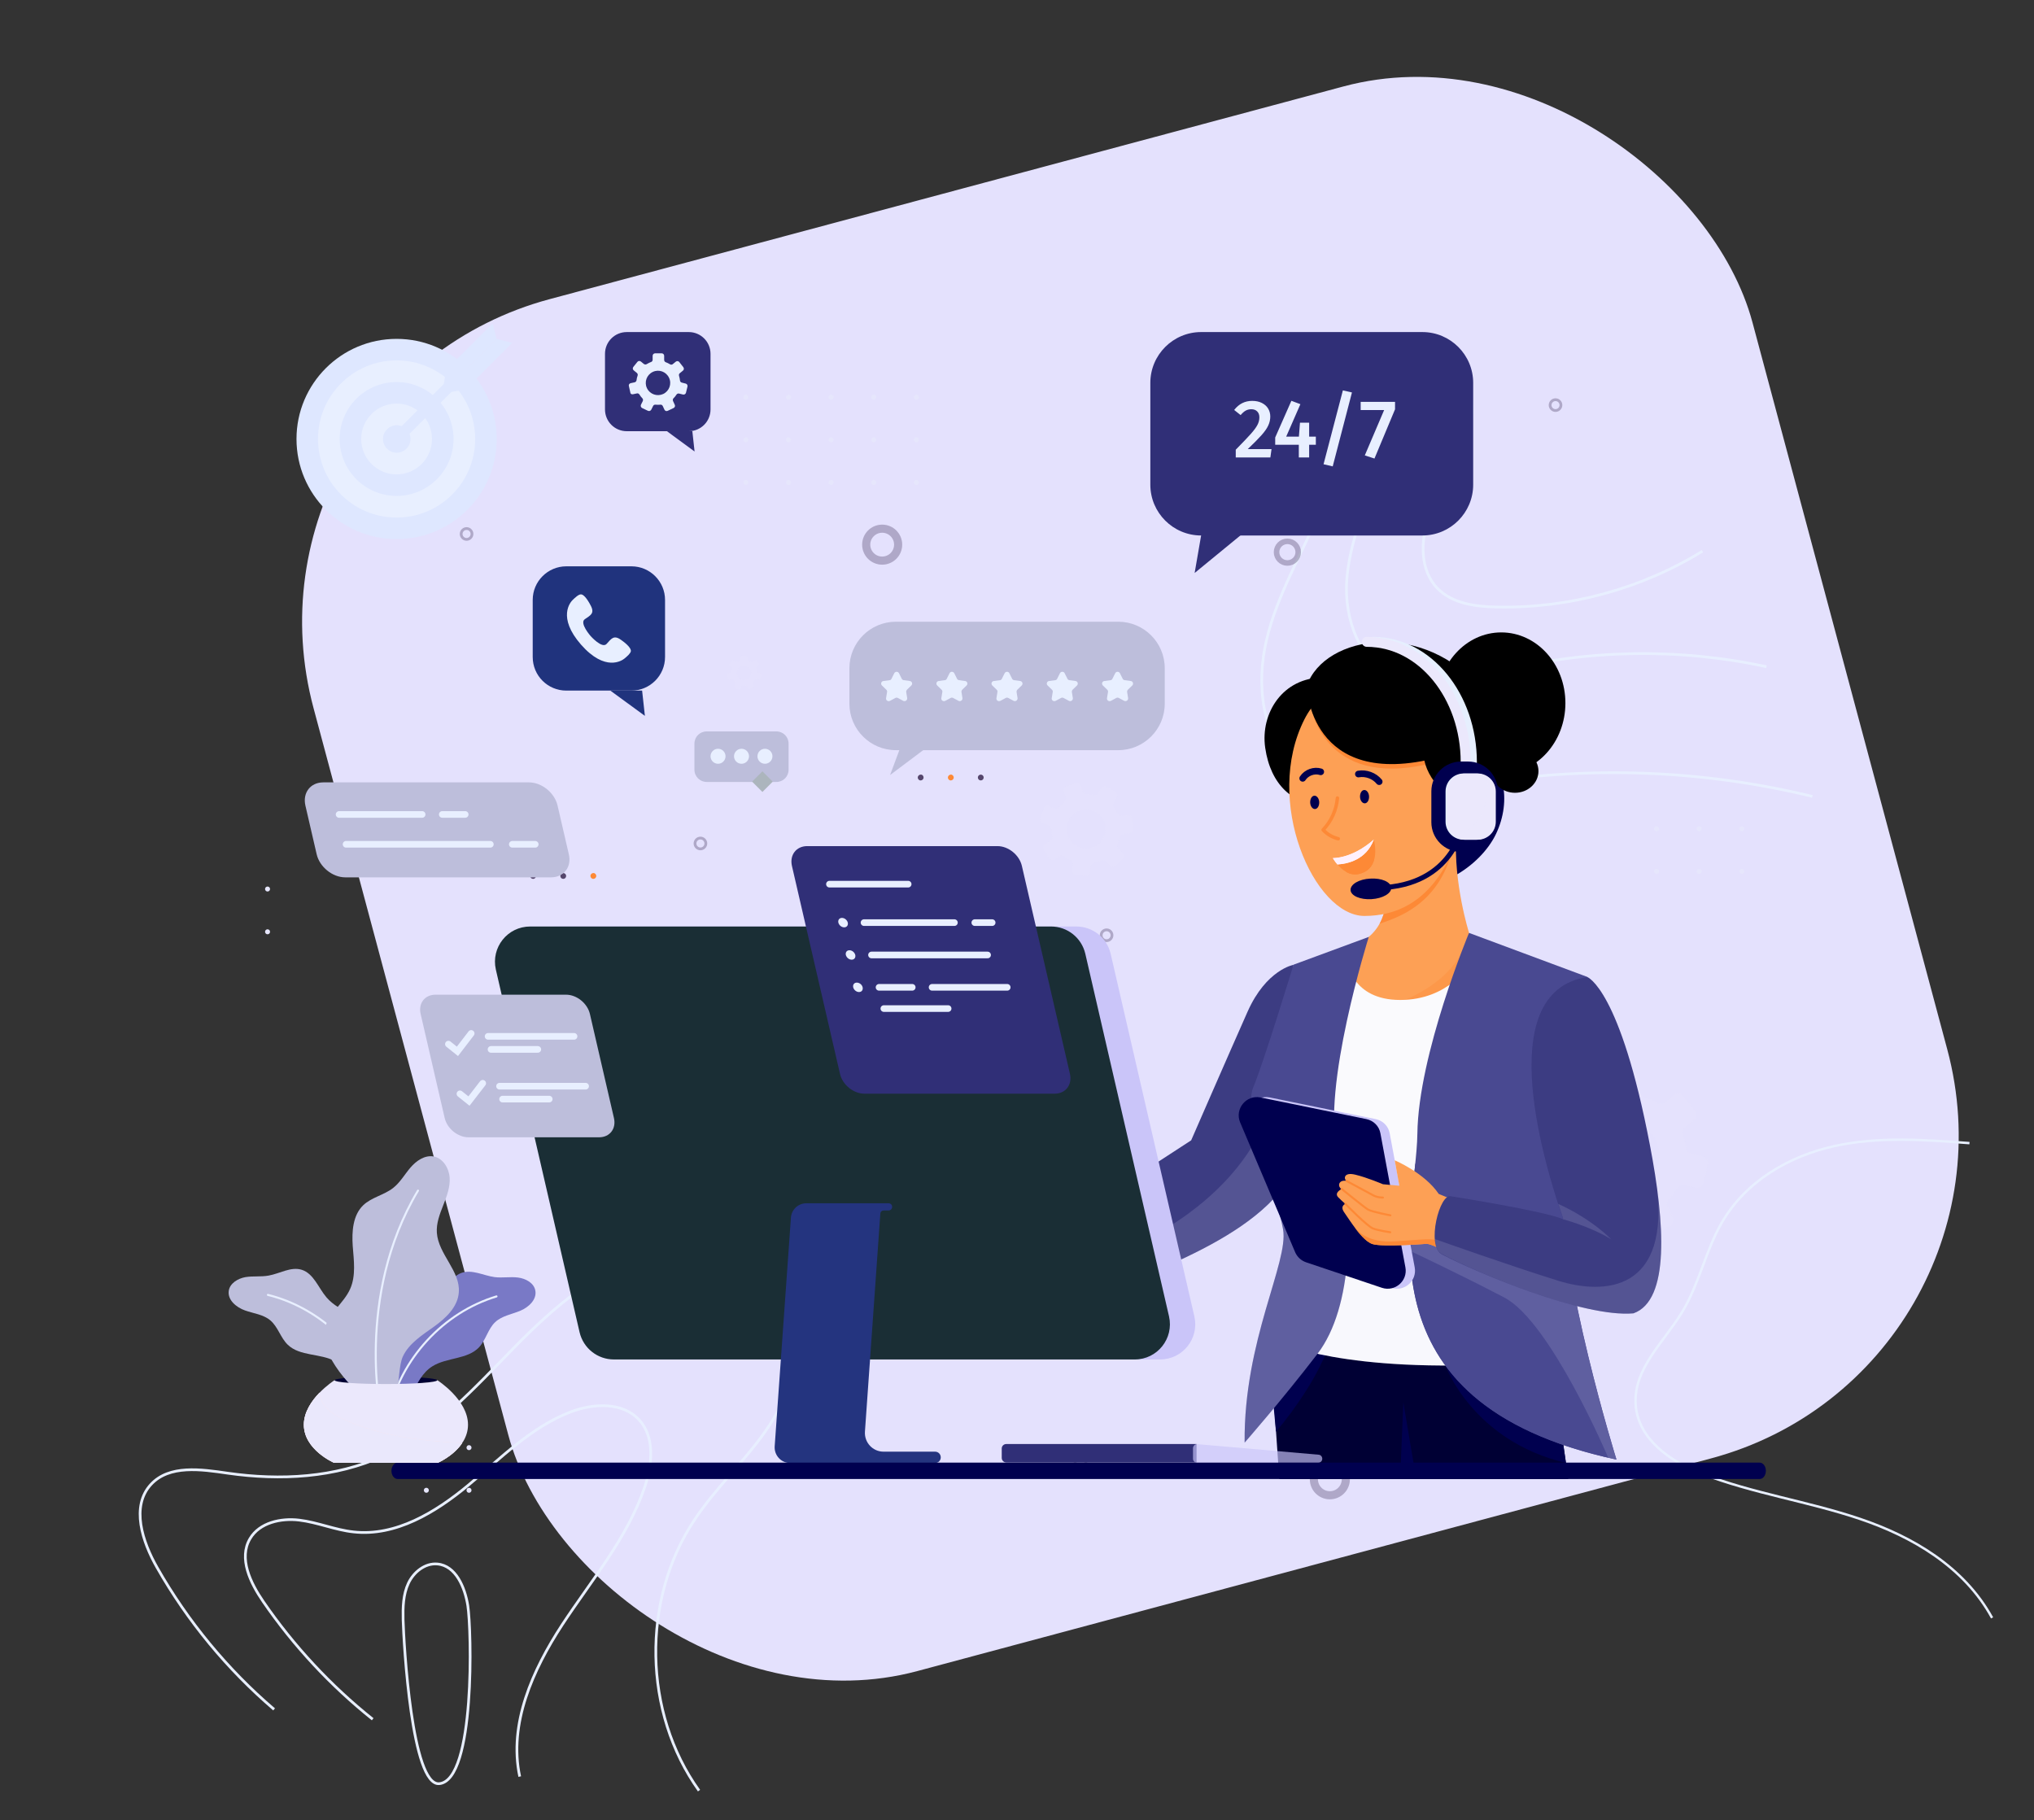 <svg width="609" height="545" viewBox="0 0 609 545" fill="none" xmlns="http://www.w3.org/2000/svg">
<rect x="0" y="0" width="609" height="545" fill="#333333" stroke="none"/>
<rect x="68" y="115.444" width="446.041" height="425.271" rx="100" transform="rotate(-15 68 115.444)" fill="#E4E1FD"/>
<mask id="mask0_5751_25023" style="mask-type:luminance" maskUnits="userSpaceOnUse" x="0" y="84" width="608" height="461">
<path d="M608 84H0V544.074H608V84Z" fill="white"/>
</mask>
<g mask="url(#mask0_5751_25023)">
<path d="M399.67 113.894C403.91 126.865 400.293 141.125 394.93 153.681C389.567 166.237 382.416 178.169 379.256 191.432C376.055 204.694 377.676 220.285 387.696 229.557C394.556 235.918 404.284 238.371 413.639 238.412C422.993 238.454 432.223 236.375 441.453 234.837C474.963 229.182 509.637 230.43 542.648 238.454" stroke="#E8EFFF" stroke-width="0.811" stroke-miterlimit="10"/>
<path d="M413.809 109.154C417.675 119.59 415.389 131.314 411.938 141.916C408.487 152.518 403.914 162.953 403.207 174.095C402.542 185.237 406.866 197.585 416.844 202.533C426.614 207.356 438.172 203.739 448.732 201.078C474.842 194.426 502.531 193.927 528.89 199.623" stroke="#E8EFFF" stroke-width="0.811" stroke-miterlimit="10"/>
<path d="M437.633 112.438C442.207 118.55 441.209 127.239 438.257 134.266C435.264 141.292 430.566 147.487 427.905 154.638C425.244 161.789 425.078 170.727 430.399 176.174C434.806 180.664 441.625 181.62 447.944 181.745C469.563 182.244 491.307 176.382 509.725 165.031" stroke="#E8EFFF" stroke-width="0.811" stroke-miterlimit="10"/>
<path d="M82.073 511.814C68.062 499.84 56.171 485.413 47.066 469.407C42.617 461.632 39.125 451.03 45.195 444.461C50.683 438.516 60.204 439.93 68.186 441.094C83.902 443.339 100.449 442.507 114.876 435.855C130.342 428.704 142.025 415.608 153.957 403.468C165.889 391.328 179.359 379.396 195.99 375.82C212.62 372.203 232.909 380.144 237.357 396.566C240.309 407.542 235.694 419.225 229.167 428.538C222.639 437.851 214.158 445.667 207.88 455.146C191.998 479.052 192.58 512.811 209.294 536.135" stroke="#E8EFFF" stroke-width="0.811" stroke-miterlimit="10"/>
<path d="M111.585 514.766C99.029 504.746 87.928 492.814 78.823 479.551C74.957 473.938 71.381 466.538 74.874 460.676C77.701 455.895 84.103 454.481 89.591 455.146C95.121 455.811 100.36 458.098 105.847 458.68C118.486 460.094 130.419 452.818 140.189 444.711C149.959 436.604 159.147 427.166 171.038 422.676C177.815 420.14 186.462 419.766 191.368 425.129C196.108 430.284 195.318 438.475 193.073 445.127C187.917 460.426 177.149 473.024 168.294 486.536C159.48 500.048 152.246 516.138 155.613 531.936" stroke="#E8EFFF" stroke-width="0.811" stroke-miterlimit="10"/>
<path d="M120.694 484.997C120.61 481.296 120.694 477.43 122.273 474.062C123.853 470.695 127.263 467.951 130.963 468.283C136.492 468.782 139.195 475.268 140.068 480.756C141.19 487.99 142.354 532.975 131.545 534.056C123.271 534.887 120.901 492.106 120.694 484.997Z" stroke="#E8EFFF" stroke-width="0.811" stroke-miterlimit="10"/>
<path d="M596.454 484.415C588.055 469.074 572.506 460.052 556.874 454.772C541.241 449.492 524.819 447.163 509.394 441.176C500.289 437.642 490.394 430.99 489.729 420.472C489.064 409.662 498.335 401.721 503.782 392.616C508.729 384.384 510.725 374.406 515.506 366.091C522.74 353.577 535.795 346.135 549.099 343.183C562.403 340.231 576.165 341.27 589.677 342.268" stroke="#E8EFFF" stroke-width="0.726" stroke-miterlimit="10"/>
</g>
<path d="M224.067 118.924C224.067 119.34 223.734 119.672 223.319 119.672C222.903 119.672 222.57 119.34 222.57 118.924C222.57 118.508 222.903 118.176 223.319 118.176C223.734 118.176 224.067 118.508 224.067 118.924Z" fill="#E6E6FC"/>
<path d="M236.833 118.924C236.833 119.34 236.5 119.672 236.084 119.672C235.669 119.672 235.336 119.34 235.336 118.924C235.336 118.508 235.669 118.176 236.084 118.176C236.5 118.176 236.833 118.508 236.833 118.924Z" fill="#E6E6FC"/>
<path d="M249.59 118.924C249.59 119.34 249.258 119.672 248.842 119.672C248.426 119.672 248.094 119.34 248.094 118.924C248.094 118.508 248.426 118.176 248.842 118.176C249.258 118.176 249.59 118.508 249.59 118.924Z" fill="#E6E6FC"/>
<path d="M262.364 118.924C262.364 119.34 262.031 119.672 261.616 119.672C261.2 119.672 260.867 119.34 260.867 118.924C260.867 118.508 261.2 118.176 261.616 118.176C262.031 118.176 262.364 118.508 262.364 118.924Z" fill="#E6E6FC"/>
<path d="M275.122 118.924C275.122 119.34 274.789 119.672 274.373 119.672C273.958 119.672 273.625 119.34 273.625 118.924C273.625 118.508 273.958 118.176 274.373 118.176C274.789 118.176 275.122 118.508 275.122 118.924Z" fill="#E6E6FC"/>
<path d="M224.067 131.689C224.067 132.105 223.734 132.437 223.319 132.437C222.903 132.437 222.57 132.105 222.57 131.689C222.57 131.273 222.903 130.94 223.319 130.94C223.734 130.94 224.067 131.273 224.067 131.689Z" fill="#E6E6FC"/>
<path d="M236.833 131.689C236.833 132.105 236.5 132.437 236.084 132.437C235.669 132.437 235.336 132.105 235.336 131.689C235.336 131.273 235.669 130.94 236.084 130.94C236.5 130.94 236.833 131.273 236.833 131.689Z" fill="#E6E6FC"/>
<path d="M249.59 131.689C249.59 132.105 249.258 132.437 248.842 132.437C248.426 132.437 248.094 132.105 248.094 131.689C248.094 131.273 248.426 130.94 248.842 130.94C249.258 130.94 249.59 131.273 249.59 131.689Z" fill="#E6E6FC"/>
<path d="M262.364 131.689C262.364 132.105 262.031 132.437 261.616 132.437C261.2 132.437 260.867 132.105 260.867 131.689C260.867 131.273 261.2 130.94 261.616 130.94C262.031 130.94 262.364 131.273 262.364 131.689Z" fill="#E6E6FC"/>
<path d="M275.122 131.689C275.122 132.105 274.789 132.437 274.373 132.437C273.958 132.437 273.625 132.105 273.625 131.689C273.625 131.273 273.958 130.94 274.373 130.94C274.789 130.94 275.122 131.273 275.122 131.689Z" fill="#E6E6FC"/>
<path d="M224.067 144.451C224.067 144.867 223.734 145.2 223.319 145.2C222.903 145.2 222.57 144.867 222.57 144.451C222.57 144.036 222.903 143.703 223.319 143.703C223.734 143.703 224.067 144.036 224.067 144.451Z" fill="#E6E6FC"/>
<path d="M236.833 144.451C236.833 144.867 236.5 145.2 236.084 145.2C235.669 145.2 235.336 144.867 235.336 144.451C235.336 144.036 235.669 143.703 236.084 143.703C236.5 143.703 236.833 144.036 236.833 144.451Z" fill="#E6E6FC"/>
<path d="M249.59 144.451C249.59 144.867 249.258 145.2 248.842 145.2C248.426 145.2 248.094 144.867 248.094 144.451C248.094 144.036 248.426 143.703 248.842 143.703C249.258 143.703 249.59 144.036 249.59 144.451Z" fill="#E6E6FC"/>
<path d="M262.364 144.451C262.364 144.867 262.031 145.2 261.616 145.2C261.2 145.2 260.867 144.867 260.867 144.451C260.867 144.036 261.2 143.703 261.616 143.703C262.031 143.703 262.364 144.036 262.364 144.451Z" fill="#E6E6FC"/>
<path d="M275.122 144.451C275.122 144.867 274.789 145.2 274.373 145.2C273.958 145.2 273.625 144.867 273.625 144.451C273.625 144.036 273.958 143.703 274.373 143.703C274.789 143.703 275.122 144.036 275.122 144.451Z" fill="#E6E6FC"/>
<path d="M496.739 248.14C496.739 248.556 496.406 248.888 495.991 248.888C495.575 248.888 495.242 248.556 495.242 248.14C495.242 247.724 495.575 247.392 495.991 247.392C496.406 247.392 496.739 247.724 496.739 248.14Z" fill="#E6E6FC"/>
<path d="M509.505 248.14C509.505 248.556 509.172 248.888 508.756 248.888C508.34 248.888 508.008 248.556 508.008 248.14C508.008 247.724 508.34 247.392 508.756 247.392C509.172 247.392 509.505 247.724 509.505 248.14Z" fill="#E6E6FC"/>
<path d="M522.262 248.14C522.262 248.556 521.93 248.888 521.514 248.888C521.098 248.888 520.766 248.556 520.766 248.14C520.766 247.724 521.098 247.392 521.514 247.392C521.93 247.392 522.262 247.724 522.262 248.14Z" fill="#E6E6FC"/>
<path d="M496.739 260.905C496.739 261.32 496.406 261.653 495.991 261.653C495.575 261.653 495.242 261.32 495.242 260.905C495.242 260.489 495.575 260.156 495.991 260.156C496.406 260.156 496.739 260.489 496.739 260.905Z" fill="#E6E6FC"/>
<path d="M509.505 260.905C509.505 261.32 509.172 261.653 508.756 261.653C508.34 261.653 508.008 261.32 508.008 260.905C508.008 260.489 508.34 260.156 508.756 260.156C509.172 260.156 509.505 260.489 509.505 260.905Z" fill="#E6E6FC"/>
<path d="M522.262 260.905C522.262 261.32 521.93 261.653 521.514 261.653C521.098 261.653 520.766 261.32 520.766 260.905C520.766 260.489 521.098 260.156 521.514 260.156C521.93 260.156 522.262 260.489 522.262 260.905Z" fill="#E6E6FC"/>
<path d="M479.858 423.048C479.442 423.048 479.109 422.715 479.109 422.299C479.109 421.883 479.442 421.551 479.858 421.551C480.273 421.551 480.606 421.883 480.606 422.299C480.606 422.715 480.273 423.048 479.858 423.048Z" fill="#E6E6FC"/>
<path d="M479.858 435.811C479.442 435.811 479.109 435.479 479.109 435.063C479.109 434.647 479.442 434.314 479.858 434.314C480.273 434.314 480.606 434.647 480.606 435.063C480.606 435.479 480.273 435.811 479.858 435.811Z" fill="#E6E6FC"/>
<path d="M467.108 423.048C466.692 423.048 466.359 422.715 466.359 422.299C466.359 421.883 466.692 421.551 467.108 421.551C467.523 421.551 467.856 421.883 467.856 422.299C467.815 422.715 467.482 423.048 467.108 423.048Z" fill="#E6E6FC"/>
<path d="M467.108 435.811C466.692 435.811 466.359 435.479 466.359 435.063C466.359 434.647 466.692 434.314 467.108 434.314C467.523 434.314 467.856 434.647 467.856 435.063C467.815 435.479 467.482 435.811 467.108 435.811Z" fill="#E6E6FC"/>
<path d="M454.334 423.048C453.919 423.048 453.586 422.715 453.586 422.299C453.586 421.883 453.919 421.551 454.334 421.551C454.75 421.551 455.083 421.883 455.083 422.299C455.041 422.715 454.708 423.048 454.334 423.048Z" fill="#E6E6FC"/>
<path d="M454.334 435.811C453.919 435.811 453.586 435.479 453.586 435.063C453.586 434.647 453.919 434.314 454.334 434.314C454.75 434.314 455.083 434.647 455.083 435.063C455.041 435.479 454.708 435.811 454.334 435.811Z" fill="#E6E6FC"/>
<path d="M80.108 266.934C79.692 266.934 79.359 266.602 79.359 266.186C79.359 265.77 79.692 265.438 80.108 265.438C80.523 265.438 80.856 265.77 80.856 266.186C80.856 266.602 80.523 266.934 80.108 266.934Z" fill="#E6E6FC"/>
<path d="M80.108 279.739C79.692 279.739 79.359 279.406 79.359 278.991C79.359 278.575 79.692 278.242 80.108 278.242C80.523 278.242 80.856 278.575 80.856 278.991C80.856 279.406 80.523 279.739 80.108 279.739Z" fill="#E6E6FC"/>
<path d="M140.428 434.193C140.012 434.193 139.68 433.86 139.68 433.445C139.68 433.029 140.012 432.696 140.428 432.696C140.844 432.696 141.176 433.029 141.176 433.445C141.176 433.86 140.844 434.193 140.428 434.193Z" fill="#E6E6FC"/>
<path d="M140.428 446.957C140.012 446.957 139.68 446.624 139.68 446.208C139.68 445.793 140.012 445.46 140.428 445.46C140.844 445.46 141.176 445.793 141.176 446.208C141.176 446.624 140.844 446.957 140.428 446.957Z" fill="#E6E6FC"/>
<path d="M127.655 434.193C127.239 434.193 126.906 433.86 126.906 433.445C126.906 433.029 127.239 432.696 127.655 432.696C128.07 432.696 128.403 433.029 128.403 433.445C128.403 433.86 128.07 434.193 127.655 434.193Z" fill="#E6E6FC"/>
<path d="M127.655 446.957C127.239 446.957 126.906 446.624 126.906 446.208C126.906 445.793 127.239 445.46 127.655 445.46C128.07 445.46 128.403 445.793 128.403 446.208C128.403 446.624 128.07 446.957 127.655 446.957Z" fill="#E6E6FC"/>
<g opacity="0.14">
<path d="M339.298 248.182L338.966 245.105C338.882 244.482 338.3 243.983 337.677 244.066L335.806 244.274C335.307 244.315 334.85 244.066 334.642 243.65C334.309 242.943 333.893 242.32 333.436 241.696C333.145 241.322 333.103 240.782 333.394 240.366L334.392 238.786C334.725 238.245 334.558 237.539 334.018 237.164L331.399 235.543C330.858 235.21 330.151 235.377 329.777 235.917L328.78 237.539C328.53 237.954 328.031 238.162 327.532 238.038C327.158 237.954 326.784 237.871 326.41 237.83C326.036 237.788 325.661 237.747 325.287 237.747C324.788 237.747 324.373 237.414 324.206 236.957L323.583 235.169C323.375 234.545 322.709 234.254 322.086 234.462L319.176 235.46C318.552 235.668 318.261 236.333 318.469 236.957L319.092 238.744C319.259 239.202 319.134 239.742 318.718 240.033C318.136 240.491 317.596 241.031 317.097 241.655C316.806 242.029 316.265 242.154 315.808 242.029L314.02 241.405C313.397 241.197 312.731 241.53 312.523 242.112L311.484 245.022C311.276 245.646 311.609 246.311 312.191 246.519L313.979 247.143C314.436 247.309 314.769 247.725 314.769 248.224C314.769 249.013 314.852 249.762 315.018 250.51C315.143 250.968 314.893 251.466 314.478 251.757L312.856 252.755C312.316 253.088 312.149 253.836 312.482 254.377L314.103 256.996C314.436 257.536 315.184 257.703 315.725 257.37L317.346 256.372C317.762 256.123 318.302 256.123 318.677 256.456C319.259 256.913 319.924 257.329 320.589 257.661C321.046 257.869 321.296 258.368 321.213 258.825L321.005 260.696C320.922 261.32 321.379 261.902 322.044 261.985L325.121 262.318C325.744 262.401 326.327 261.943 326.41 261.278L326.618 259.407C326.659 258.908 327.033 258.534 327.491 258.41C328.239 258.243 328.946 257.994 329.653 257.661C330.11 257.453 330.609 257.536 330.983 257.911L332.313 259.241C332.771 259.698 333.519 259.698 333.976 259.241L336.138 257.079C336.596 256.622 336.596 255.873 336.138 255.416L334.808 254.086C334.475 253.753 334.351 253.213 334.558 252.755C334.891 252.09 335.141 251.342 335.307 250.593C335.432 250.136 335.806 249.762 336.305 249.72L338.176 249.512C338.882 249.388 339.381 248.806 339.298 248.182ZM324.539 253.961C321.337 253.587 319.051 250.718 319.425 247.517C319.799 244.315 322.668 242.029 325.869 242.403C329.071 242.777 331.357 245.646 330.983 248.847C330.65 252.048 327.74 254.335 324.539 253.961Z" fill="#EAE8FC"/>
<path d="M227.71 203.198L227.959 202.076C228.001 201.826 227.876 201.619 227.627 201.577L226.961 201.411C226.795 201.369 226.67 201.244 226.629 201.036C226.587 200.745 226.546 200.496 226.421 200.205C226.379 200.039 226.421 199.831 226.546 199.748L227.086 199.29C227.252 199.124 227.294 198.875 227.169 198.667L226.463 197.794C226.296 197.627 226.047 197.586 225.839 197.71L225.298 198.168C225.174 198.292 224.966 198.293 224.799 198.209C224.675 198.126 224.55 198.085 224.425 198.001C224.301 197.96 224.176 197.877 224.051 197.835C223.885 197.794 223.76 197.627 223.76 197.419V196.713C223.76 196.463 223.552 196.297 223.344 196.297H222.222C221.972 196.297 221.806 196.505 221.806 196.713V197.419C221.806 197.586 221.681 197.752 221.515 197.835C221.266 197.918 221.016 198.043 220.767 198.209C220.6 198.293 220.434 198.292 220.268 198.168L219.727 197.752C219.561 197.586 219.27 197.627 219.104 197.835L218.397 198.708C218.231 198.875 218.272 199.166 218.48 199.332L219.02 199.748C219.145 199.872 219.228 200.039 219.145 200.205C219.062 200.496 218.979 200.745 218.979 201.036C218.979 201.203 218.813 201.369 218.646 201.411L217.981 201.577C217.732 201.619 217.607 201.868 217.649 202.076L217.898 203.198C217.94 203.448 218.189 203.573 218.397 203.531L219.062 203.365C219.228 203.323 219.436 203.406 219.519 203.531C219.686 203.78 219.852 203.988 220.06 204.196C220.185 204.321 220.226 204.529 220.143 204.695L219.852 205.319C219.769 205.527 219.852 205.776 220.06 205.901L221.099 206.4C221.307 206.483 221.557 206.4 221.681 206.192L221.972 205.568C222.056 205.402 222.222 205.319 222.388 205.319C222.679 205.36 222.97 205.36 223.22 205.319C223.386 205.277 223.552 205.402 223.635 205.568L223.926 206.192C224.051 206.4 224.301 206.483 224.508 206.4L225.506 205.901C225.714 205.776 225.797 205.527 225.714 205.319L225.423 204.695C225.34 204.529 225.382 204.321 225.506 204.196C225.714 203.988 225.88 203.78 226.005 203.531C226.088 203.365 226.296 203.323 226.463 203.365L227.128 203.531C227.419 203.573 227.627 203.448 227.71 203.198ZM221.889 203.448C220.808 202.949 220.351 201.66 220.85 200.579C221.349 199.498 222.638 199.041 223.719 199.54C224.799 200.039 225.257 201.328 224.758 202.408C224.217 203.531 222.929 203.988 221.889 203.448Z" fill="#EAE8FC"/>
<path d="M510.162 354.077L511.326 348.714C511.576 347.591 510.869 346.468 509.746 346.219L506.462 345.512C505.63 345.304 504.965 344.639 504.84 343.766C504.674 342.394 504.341 341.064 503.884 339.816C503.593 338.985 503.884 338.07 504.549 337.53L507.169 335.409C508.042 334.703 508.208 333.372 507.46 332.499L504.009 328.217C503.302 327.344 501.972 327.177 501.099 327.926L498.479 330.046C497.814 330.587 496.858 330.67 496.11 330.212C495.527 329.88 494.945 329.547 494.322 329.256C493.698 328.965 493.075 328.716 492.451 328.508C491.619 328.217 491.079 327.427 491.079 326.554L491.037 323.186C491.037 322.022 490.081 321.107 488.959 321.107L483.471 321.149C482.306 321.149 481.392 322.105 481.392 323.228L481.433 326.595C481.433 327.468 480.893 328.258 480.103 328.549C478.814 329.007 477.608 329.589 476.444 330.337C475.696 330.795 474.74 330.753 474.075 330.212L471.414 328.134C470.499 327.427 469.21 327.593 468.503 328.466L465.094 332.79C464.387 333.705 464.554 334.994 465.427 335.7L468.088 337.779C468.753 338.32 469.044 339.234 468.794 340.066C468.337 341.355 468.046 342.685 467.921 344.057C467.838 344.93 467.173 345.637 466.341 345.845L463.057 346.635C461.934 346.884 461.228 348.007 461.519 349.129L462.766 354.451C463.015 355.574 464.138 356.28 465.261 355.989L468.545 355.199C469.376 354.991 470.291 355.324 470.748 356.072C471.497 357.195 472.328 358.276 473.326 359.232C473.95 359.856 474.075 360.77 473.7 361.56L472.245 364.595C471.746 365.635 472.204 366.882 473.243 367.381L478.19 369.709C479.23 370.208 480.477 369.751 480.976 368.711L482.431 365.676C482.805 364.886 483.637 364.387 484.51 364.512C485.882 364.637 487.254 364.637 488.584 364.471C489.457 364.388 490.289 364.845 490.663 365.635L492.16 368.67C492.659 369.709 493.906 370.125 494.945 369.626L499.851 367.215C500.891 366.716 501.306 365.468 500.808 364.429L499.311 361.394C498.937 360.604 499.061 359.648 499.685 359.024C500.641 358.068 501.473 356.987 502.18 355.823C502.637 355.075 503.51 354.742 504.383 354.908L507.667 355.615C508.832 355.906 509.954 355.199 510.162 354.077ZM482.015 355.366C476.818 352.913 474.615 346.76 477.068 341.563C479.521 336.366 485.674 334.162 490.871 336.615C496.068 339.068 498.271 345.221 495.818 350.418C493.366 355.615 487.171 357.819 482.015 355.366Z" fill="#EAE8FC"/>
</g>
<path opacity="0.37" d="M264.133 167.857C266.773 167.857 268.914 165.717 268.914 163.076C268.914 160.436 266.773 158.295 264.133 158.295C261.492 158.295 259.352 160.436 259.352 163.076C259.352 165.717 261.492 167.857 264.133 167.857Z" stroke="#55466C" stroke-width="2.432" stroke-miterlimit="10" stroke-linecap="round" stroke-linejoin="round"/>
<path opacity="0.37" d="M398.172 447.703C400.812 447.703 402.953 445.562 402.953 442.922C402.953 440.281 400.812 438.141 398.172 438.141C395.531 438.141 393.391 440.281 393.391 442.922C393.391 445.562 395.531 447.703 398.172 447.703Z" stroke="#55466C" stroke-width="2.432" stroke-miterlimit="10" stroke-linecap="round" stroke-linejoin="round"/>
<path opacity="0.37" d="M209.715 254.169C210.611 254.169 211.337 253.443 211.337 252.547C211.337 251.652 210.611 250.926 209.715 250.926C208.82 250.926 208.094 251.652 208.094 252.547C208.094 253.443 208.82 254.169 209.715 254.169Z" stroke="#55466C" stroke-width="0.829" stroke-miterlimit="10" stroke-linecap="round" stroke-linejoin="round"/>
<path opacity="0.37" d="M433.43 234.379C433.43 235.294 432.682 236.001 431.809 236.001C430.894 236.001 430.188 235.252 430.188 234.379C430.188 233.465 430.936 232.758 431.809 232.758C432.682 232.758 433.43 233.506 433.43 234.379Z" stroke="#55466C" stroke-width="0.829" stroke-miterlimit="10" stroke-linecap="round" stroke-linejoin="round"/>
<path opacity="0.37" d="M332.946 280.029C332.946 280.943 332.198 281.65 331.325 281.65C330.41 281.65 329.703 280.902 329.703 280.029C329.703 279.114 330.451 278.407 331.325 278.407C332.239 278.407 332.946 279.156 332.946 280.029Z" stroke="#55466C" stroke-width="0.829" stroke-miterlimit="10" stroke-linecap="round" stroke-linejoin="round"/>
<path opacity="0.37" d="M323.504 439.761C324.4 439.761 325.126 439.036 325.126 438.14C325.126 437.245 324.4 436.519 323.504 436.519C322.609 436.519 321.883 437.245 321.883 438.14C321.883 439.036 322.609 439.761 323.504 439.761Z" stroke="#55466C" stroke-width="0.829" stroke-miterlimit="10" stroke-linecap="round" stroke-linejoin="round"/>
<path opacity="0.37" d="M139.7 161.497C140.595 161.497 141.321 160.771 141.321 159.875C141.321 158.98 140.595 158.254 139.7 158.254C138.804 158.254 138.078 158.98 138.078 159.875C138.078 160.771 138.804 161.497 139.7 161.497Z" stroke="#55466C" stroke-width="0.829" stroke-miterlimit="10" stroke-linecap="round" stroke-linejoin="round"/>
<path opacity="0.37" d="M467.36 121.293C467.36 122.208 466.612 122.915 465.739 122.915C464.824 122.915 464.117 122.166 464.117 121.293C464.117 120.379 464.866 119.672 465.739 119.672C466.653 119.672 467.36 120.42 467.36 121.293Z" stroke="#55466C" stroke-width="0.829" stroke-miterlimit="10" stroke-linecap="round" stroke-linejoin="round"/>
<path opacity="0.37" d="M385.454 168.565C387.245 168.565 388.697 167.113 388.697 165.322C388.697 163.531 387.245 162.079 385.454 162.079C383.663 162.079 382.211 163.531 382.211 165.322C382.211 167.113 383.663 168.565 385.454 168.565Z" stroke="#55466C" stroke-width="1.658" stroke-miterlimit="10" stroke-linecap="round" stroke-linejoin="round"/>
<path d="M276.527 232.799C276.527 233.298 276.112 233.672 275.654 233.672C275.155 233.672 274.781 233.256 274.781 232.799C274.781 232.341 275.197 231.926 275.654 231.926C276.153 231.884 276.527 232.3 276.527 232.799Z" fill="#55466C"/>
<path d="M285.551 232.799C285.551 233.298 285.135 233.672 284.678 233.672C284.179 233.672 283.805 233.256 283.805 232.799C283.805 232.341 284.22 231.926 284.678 231.926C285.135 231.884 285.551 232.3 285.551 232.799Z" fill="#FD8936"/>
<path d="M293.654 233.671C294.137 233.671 294.527 233.28 294.527 232.798C294.527 232.316 294.137 231.925 293.654 231.925C293.172 231.925 292.781 232.316 292.781 232.798C292.781 233.28 293.172 233.671 293.654 233.671Z" fill="#55466C"/>
<path d="M159.615 263.149C160.097 263.149 160.488 262.758 160.488 262.275C160.488 261.793 160.097 261.402 159.615 261.402C159.133 261.402 158.742 261.793 158.742 262.275C158.742 262.758 159.133 263.149 159.615 263.149Z" fill="#55466C"/>
<path d="M168.639 263.149C169.121 263.149 169.512 262.758 169.512 262.275C169.512 261.793 169.121 261.402 168.639 261.402C168.157 261.402 167.766 261.793 167.766 262.275C167.766 262.758 168.157 263.149 168.639 263.149Z" fill="#55466C"/>
<path d="M178.527 262.276C178.527 262.775 178.112 263.149 177.654 263.149C177.155 263.149 176.781 262.734 176.781 262.276C176.781 261.777 177.197 261.403 177.654 261.403C178.112 261.362 178.527 261.777 178.527 262.276Z" fill="#FD8936"/>
<path d="M454.215 303.228C454.215 303.726 453.799 304.101 453.342 304.101C452.843 304.101 452.469 303.685 452.469 303.228C452.469 302.77 452.884 302.354 453.342 302.354C453.799 302.354 454.215 302.77 454.215 303.228Z" fill="#FD8936"/>
<path d="M462.318 304.101C462.801 304.101 463.191 303.71 463.191 303.228C463.191 302.745 462.801 302.354 462.318 302.354C461.836 302.354 461.445 302.745 461.445 303.228C461.445 303.71 461.836 304.101 462.318 304.101Z" fill="#55466C"/>
<path d="M472.215 303.228C472.215 303.726 471.799 304.101 471.342 304.101C470.843 304.101 470.469 303.685 470.469 303.228C470.469 302.77 470.884 302.354 471.342 302.354C471.799 302.354 472.215 302.77 472.215 303.228Z" fill="#55466C"/>
<path d="M211.581 234.129H232.451C234.489 234.129 236.11 232.507 236.11 230.47V222.654C236.11 220.617 234.489 218.995 232.451 218.995H211.581C209.543 218.995 207.922 220.617 207.922 222.654V230.47C207.922 232.507 209.585 234.129 211.581 234.129Z" fill="#BDBEDB"/>
<path d="M225.187 234.034L228.273 237.121L231.36 234.034L228.273 230.948L225.187 234.034Z" fill="#ACB5BD"/>
<path d="M229.034 228.682C230.274 228.682 231.279 227.676 231.279 226.436C231.279 225.197 230.274 224.191 229.034 224.191C227.794 224.191 226.789 225.197 226.789 226.436C226.789 227.676 227.794 228.682 229.034 228.682Z" fill="#E8EFFF"/>
<path d="M222.019 228.682C223.258 228.682 224.264 227.676 224.264 226.436C224.264 225.197 223.258 224.191 222.019 224.191C220.779 224.191 219.773 225.197 219.773 226.436C219.773 227.676 220.779 228.682 222.019 228.682Z" fill="#E8EFFF"/>
<path d="M214.987 228.682C216.227 228.682 217.232 227.676 217.232 226.436C217.232 225.197 216.227 224.191 214.987 224.191C213.747 224.191 212.742 225.197 212.742 226.436C212.742 227.676 213.747 228.682 214.987 228.682Z" fill="#E8EFFF"/>
<path d="M317.234 374.778C317.234 374.778 305.26 376.524 300.729 377.48C296.197 378.437 277.114 394.901 278.818 396.065C280.523 397.229 288.796 401.469 293.869 399.848C298.899 398.227 297.943 394.402 305.011 395.108C312.037 395.815 320.394 389.038 320.394 389.038L366.709 364.259L360.015 347.463L317.234 374.778Z" fill="#FDA055"/>
<path d="M419.092 235.874C414.228 246.06 413.064 260.321 421.005 264.146C428.987 267.971 443.04 259.863 447.904 249.719C452.768 239.533 450.274 228.183 442.291 224.399C434.35 220.533 423.956 225.688 419.092 235.874Z" fill="#00004F"/>
<path d="M414.729 263.314C414.729 263.314 418.346 279.112 404.127 283.519L400.469 306.552L437.014 308.797L439.841 279.279C439.841 279.279 435.143 264.436 436.016 250.093L414.729 263.314Z" fill="#FDA055"/>
<path opacity="0.33" d="M439.845 279.321C439.845 279.321 438.14 295.245 412.945 301.98H439.845C439.845 301.98 443.295 285.682 439.845 279.321Z" fill="#FD8936"/>
<path d="M385.582 353.533L387.287 288.883C387.287 288.883 379.138 290.296 373.525 302.935C367.913 315.574 356.646 341.434 356.646 341.434L306.672 373.946L321.057 390.576C332.49 384.797 372.652 373.863 385.582 353.533Z" fill="#3C3C82"/>
<path opacity="0.14" d="M321.101 390.577C332.492 384.798 372.654 373.822 385.626 353.492L386.665 313.87C383.506 325.054 379.847 336.113 373.32 345.675C366.002 356.36 355.484 364.551 344.092 370.745C341.057 373.78 334.405 375.61 330.497 377.273C325.84 379.227 321.142 381.015 316.403 382.761C316.028 382.885 315.446 383.052 314.781 383.218L321.101 390.577Z" fill="#EAE8FC"/>
<path d="M463.907 403.88L469.561 442.836H383.043L380.008 399.141L463.907 403.88Z" fill="#000034"/>
<path d="M380.008 407.041L382.045 428.66C382.045 428.66 395.682 413.069 399.008 399.1L380.008 407.041Z" fill="#00004F"/>
<path d="M432.773 408.87C432.773 408.87 440.922 431.446 468.861 438.015L466.242 419.971L432.773 408.87Z" fill="#00004F"/>
<path d="M420.175 419.93L424.041 442.838H419.219L420.175 419.93Z" fill="#00004F"/>
<path d="M383.047 401.886C383.047 401.886 402.214 411.406 453.144 408.205C452.894 406.459 439.84 288.883 439.84 288.883C439.84 288.883 433.77 299.402 419.218 299.402C404.667 299.402 403.461 287.969 403.461 287.969C403.461 287.969 381.759 379.601 383.047 400.971" fill="#FAFAFD"/>
<path opacity="0.14" d="M453.14 408.204C453.015 407.331 449.565 376.399 446.197 346.215C423.039 353.075 399.383 348.709 390.735 346.631C386.287 369.165 382.503 391.698 383.044 400.97V401.884C383.044 401.884 402.252 411.405 453.14 408.204Z" fill="#EAE8FC"/>
<path d="M378.814 223.9C380.435 235.084 387.254 241.03 396.109 241.03C405.006 241.03 412.199 232.465 412.199 221.946C412.199 211.428 405.006 202.863 396.109 202.863C384.135 202.863 377.317 213.465 378.814 223.9Z" fill="black"/>
<path d="M449.489 231.674C460.097 231.674 468.697 222.2 468.697 210.513C468.697 198.825 460.097 189.351 449.489 189.351C438.881 189.351 430.281 198.825 430.281 210.513C430.281 222.2 438.881 231.674 449.489 231.674Z" fill="black"/>
<path d="M453.604 237.37C457.485 237.37 460.631 234.466 460.631 230.884C460.631 227.302 457.485 224.398 453.604 224.398C449.724 224.398 446.578 227.302 446.578 230.884C446.578 234.466 449.724 237.37 453.604 237.37Z" fill="black"/>
<path d="M434.697 255.081L415.115 266.348C415.282 269.009 415.032 272.959 413.078 276.576C417.776 274.913 430.29 271.337 434.697 255.081Z" fill="#FD8936"/>
<path d="M437.768 247.1C434.483 257.785 427.54 274.207 408.54 274.248C393.448 274.248 378.148 239.782 390.579 215.336C395.361 205.898 405.796 199.787 432.779 212.925C440.553 216.708 437.768 247.1 437.768 247.1Z" fill="#FDA055"/>
<path d="M392.492 211.469C392.492 211.469 396.109 236.206 427.707 228.723L425.877 216.666L392.492 211.469Z" fill="#FD8936"/>
<path d="M432.773 212.093C432.773 212.093 416.559 224.773 434.894 239.616C448.572 250.633 458.675 212.716 432.773 212.093Z" fill="black"/>
<path d="M431.567 249.636C434.977 252.712 440.506 252.13 443.874 248.389C447.241 244.647 447.2 239.076 443.791 236.041C440.381 232.964 434.852 233.546 431.484 237.288C428.117 241.03 428.158 246.559 431.567 249.636Z" fill="#FDA055"/>
<path d="M407.205 238.617C407.247 239.698 407.912 240.571 408.661 240.53C409.409 240.488 409.949 239.574 409.908 238.451C409.866 237.37 409.201 236.497 408.453 236.539C407.704 236.58 407.164 237.495 407.205 238.617Z" fill="#00004F"/>
<path d="M392.283 240.321C392.325 241.402 392.99 242.275 393.739 242.234C394.487 242.192 395.027 241.278 394.986 240.155C394.944 239.074 394.279 238.201 393.531 238.243C392.782 238.284 392.242 239.199 392.283 240.321Z" fill="#00004F"/>
<path d="M406.837 261.692C404.052 262.315 401.765 260.403 400.434 258.781C399.561 257.783 399.062 256.869 399.062 256.869C399.062 256.869 404.717 257.201 411.327 251.381C411.327 251.381 413.863 260.112 406.837 261.692Z" fill="#FD8936"/>
<path d="M411.327 251.381C409.041 257.534 403.345 258.657 400.434 258.823C399.561 257.825 399.062 256.91 399.062 256.91C399.062 256.91 404.717 257.201 411.327 251.381Z" fill="#FFF0FD"/>
<path d="M411.327 251.381C409.041 257.534 403.345 258.657 400.434 258.823C399.561 257.825 399.062 256.91 399.062 256.91C399.062 256.91 404.717 257.201 411.327 251.381Z" fill="#FFF0FD"/>
<path d="M406.838 261.692C409.665 261.068 410.954 259.239 411.453 257.327C410.206 256.869 408.376 256.952 406.63 257.742C404.842 258.532 403.554 259.78 403.055 261.068C404.136 261.692 405.424 262.025 406.838 261.692Z" fill="#FD8936"/>
<path d="M400.439 238.95C400.147 242.484 398.609 245.893 396.156 248.471C397.362 249.801 398.983 250.716 400.688 251.132" stroke="#FD8936" stroke-width="1.035" stroke-miterlimit="10" stroke-linecap="round" stroke-linejoin="round"/>
<path d="M412.947 234.045C411.492 232.257 408.998 231.343 406.711 231.758" stroke="#00004F" stroke-width="1.987" stroke-miterlimit="10" stroke-linecap="round" stroke-linejoin="round"/>
<path d="M395.444 231.092C393.49 230.468 391.162 231.3 390.039 233.046" stroke="#00004F" stroke-width="1.987" stroke-miterlimit="10" stroke-linecap="round" stroke-linejoin="round"/>
<path d="M438.925 237.994C436.971 238.451 435.266 239.865 434.477 241.694" stroke="#FD8936" stroke-width="1.035" stroke-miterlimit="10" stroke-linecap="round" stroke-linejoin="round"/>
<path d="M391.242 205.4C391.242 205.4 391.866 236.831 430.614 226.811L448.949 227.643C450.695 211.678 450.903 215.794 443.71 206.772C426.872 185.568 396.605 189.767 391.242 205.4Z" fill="black"/>
<path d="M409.822 280.526L387.288 288.841C387.288 288.841 378.307 318.36 375.189 325.677C372.113 332.995 382.506 358.273 384.169 368.126C385.874 377.979 372.362 401.303 372.653 431.944C372.653 431.944 383.671 419.389 394.48 405.336C405.248 391.283 405.539 363.345 400.509 344.802C395.436 326.259 409.822 280.526 409.822 280.526Z" fill="#494991"/>
<path d="M439.84 279.321C439.84 279.321 424.665 315.575 424.374 339.481C424.083 363.387 404.625 419.971 483.952 437.017C483.952 437.017 466.822 381.93 467.654 354.074C468.485 326.26 475.262 292.501 475.262 292.501L439.84 279.321Z" fill="#494991"/>
<path d="M423.756 348.419C421.012 375.319 413.362 421.8 483.999 437.017C483.999 437.017 466.87 381.929 467.701 354.074C467.785 351.039 467.951 347.921 468.159 344.802L461.756 325.179C459.137 352.244 428.579 350.373 423.756 348.419Z" fill="#494991"/>
<path opacity="0.14" d="M422.384 363.054C422.135 366.671 422.01 370.413 422.135 374.238L422.26 374.57C422.26 374.57 436.562 381.264 450.406 388.498C464.209 395.69 481.463 436.31 481.546 436.518C482.336 436.684 483.168 436.892 483.999 437.058C483.999 437.058 473.19 402.343 469.157 374.071L422.384 363.054Z" fill="#EAE8FC"/>
<path opacity="0.14" d="M394.48 405.337C404.583 392.157 405.498 366.796 401.382 348.42C391.237 350.124 380.012 350.208 375.48 336.321L377.684 345.26C380.137 353.949 383.296 363.096 384.169 368.127C385.874 377.98 372.362 401.304 372.653 431.945C372.653 431.945 383.712 419.389 394.48 405.337Z" fill="#EAE8FC"/>
<path d="M380.173 328.588L411.895 335.074C414.057 335.531 415.72 337.194 416.094 339.356L423.578 379.476C424.326 383.509 420.46 386.877 416.551 385.588L393.893 377.938C392.438 377.439 391.274 376.358 390.65 374.944L374.144 335.988C372.44 331.997 375.932 327.756 380.173 328.588Z" fill="#CAC5F9"/>
<path d="M377.392 328.588L409.114 335.074C411.276 335.531 412.939 337.194 413.313 339.356L420.796 379.476C421.545 383.509 417.678 386.877 413.77 385.588L391.028 377.938C389.573 377.439 388.409 376.358 387.786 374.944L371.28 335.988C369.659 331.997 373.151 327.756 377.392 328.588Z" fill="#00004F"/>
<path d="M427.285 372.409C427.285 372.409 414.105 373.448 410.987 372.492C407.869 371.536 403.961 365.091 402.506 363.054C401.05 361.017 402.838 360.477 402.838 360.477C402.838 360.477 402.048 359.853 400.676 358.481C399.346 357.109 401.674 356.028 401.674 356.028C400.843 355.488 400.759 354.614 401.175 354.074C401.757 353.284 403.129 353.575 403.129 353.575C402.298 352.993 402.298 350.873 405.748 351.704C409.282 352.536 414.064 354.573 414.064 354.573L418.969 355.03L417.597 347.422C417.597 347.422 426.495 351.122 430.777 357.483L446.451 363.886C446.451 363.886 448.155 374.779 444.871 381.472C444.829 381.514 430.777 372.824 427.285 372.409Z" fill="#FDA055"/>
<path d="M432.772 372.118C428.74 370.787 429.488 370.829 418.055 371.66C408.825 372.326 406.123 368.126 405 366.713C406.746 369.166 408.991 371.91 410.945 372.492C414.063 373.448 427.243 372.409 427.243 372.409C428.573 372.575 431.4 373.905 434.435 375.527C434.435 374.072 434.103 372.575 432.772 372.118Z" fill="#FD8936"/>
<path d="M403.125 353.574C403.125 353.574 409.985 357.274 411.232 357.94C412.479 358.605 414.059 358.563 414.059 358.563" stroke="#FD8936" stroke-width="0.602" stroke-miterlimit="10" stroke-linecap="round" stroke-linejoin="round"/>
<path d="M401.711 355.986C401.711 355.986 408.405 361.433 409.569 362.14C410.733 362.846 416.304 363.886 416.304 363.886" stroke="#FD8936" stroke-width="0.602" stroke-miterlimit="10" stroke-linecap="round" stroke-linejoin="round"/>
<path d="M402.836 360.476C402.836 360.476 409.405 367.211 411.109 367.834C412.814 368.458 416.265 368.957 416.265 368.957" stroke="#FD8936" stroke-width="0.602" stroke-miterlimit="10" stroke-linecap="round" stroke-linejoin="round"/>
<path d="M489.064 393.238C499.999 389.371 498.502 366.255 494.012 342.931C485.073 296.076 475.261 292.542 475.261 292.542C445.826 296.949 463.246 351.247 468.069 365.091C462.789 362.638 434.476 358.19 434.476 358.19C431.066 357.067 426.951 373.032 431.69 375.568C442.001 380.973 474.014 394.568 489.064 393.238Z" fill="#3C3C82"/>
<path opacity="0.14" d="M468.116 365.091C468.116 365.091 476.432 367.337 482.418 371.078C482.418 371.078 476.847 365.133 466.578 360.477L468.116 365.091Z" fill="#EAE8FC"/>
<path opacity="0.14" d="M489.07 393.238C498.3 389.995 498.674 372.907 495.847 353.616C500.628 387.043 480.131 387.708 466.536 383.467C453.232 379.351 430.532 371.327 429.617 370.995C429.783 373.115 430.407 374.82 431.738 375.485C442.007 380.973 474.02 394.568 489.07 393.238Z" fill="#EAE8FC"/>
<path d="M301.302 432.36H358.26V437.89H301.302C300.553 437.89 299.93 437.266 299.93 436.518V433.691C299.93 432.984 300.512 432.36 301.302 432.36Z" fill="#302F77"/>
<path opacity="0.66" d="M358.526 432.402L394.821 435.562C395.445 435.603 395.902 436.144 395.902 436.767C395.902 437.433 395.362 437.973 394.696 437.973H358.401C357.736 437.973 357.195 437.433 357.195 436.767V433.608C357.237 432.859 357.819 432.319 358.526 432.402Z" fill="#CAC5F9"/>
<path d="M191.387 407.04H347.337C354.114 407.04 359.103 400.762 357.606 394.151L332.536 285.556C331.413 280.775 327.173 277.407 322.267 277.407H166.317C159.54 277.407 154.551 283.685 156.048 290.296L181.118 398.891C182.241 403.672 186.481 407.04 191.387 407.04Z" fill="#CAC5F9"/>
<path d="M183.801 407.04H339.751C346.528 407.04 351.517 400.762 350.02 394.151L324.95 285.556C323.827 280.775 319.587 277.407 314.681 277.407H158.731C151.954 277.407 146.965 283.685 148.462 290.296L173.532 398.891C174.655 403.672 178.895 407.04 183.801 407.04Z" fill="#1A2E35"/>
<path d="M236.811 364.593C236.977 362.14 239.014 360.27 241.467 360.27H266.039C266.621 360.27 267.12 360.727 267.12 361.35C267.12 361.933 266.662 362.431 266.039 362.431H264.542C264.043 362.431 263.627 362.806 263.586 363.305L258.971 428.661C258.763 431.904 261.299 434.648 264.542 434.648H279.966C280.923 434.648 281.671 435.396 281.671 436.353C281.671 437.309 280.923 438.057 279.966 438.057H258.306H238.432H236.603C233.901 438.057 231.78 435.771 231.947 433.068L236.811 364.593Z" fill="#24347F"/>
<path d="M526.846 442.838H119.074C118.035 442.838 117.203 441.757 117.203 440.385C117.203 439.054 118.035 437.932 119.074 437.932H526.846C527.886 437.932 528.717 439.013 528.717 440.385C528.717 441.757 527.886 442.838 526.846 442.838Z" fill="#00004F"/>
<path d="M115.552 414.399C124.025 414.399 130.894 413.897 130.894 413.277C130.894 412.657 124.025 412.154 115.552 412.154C107.079 412.154 100.211 412.657 100.211 413.277C100.211 413.897 107.079 414.399 115.552 414.399Z" fill="#000034"/>
<path d="M112.933 410.907C113.058 407.29 114.055 403.59 116.342 400.804C120.292 396.023 127.36 394.693 131.143 389.787C133.43 386.793 134.594 382.428 138.128 381.139C141.329 379.975 144.738 381.929 148.106 382.386C150.392 382.677 152.762 382.22 155.09 382.511C157.419 382.802 159.872 384.133 160.287 386.419C160.786 389.122 158.25 391.45 155.714 392.489C153.178 393.529 150.268 393.986 148.272 395.857C146.11 397.894 145.486 401.179 143.449 403.382C139.957 407.082 133.804 406.376 129.48 409.078C123.493 412.778 123.368 421.883 117.381 425.334C114.014 427.288 113.224 424.877 113.265 422.008C113.349 418.266 112.808 414.607 112.933 410.907Z" fill="#7979C6"/>
<path d="M116.43 423.13C119.964 406.874 132.727 392.988 148.651 388.165" stroke="#E8EFFF" stroke-width="0.615" stroke-miterlimit="10" stroke-linecap="round" stroke-linejoin="round"/>
<path d="M117.049 408.578C116.716 404.961 115.552 401.344 113.099 398.683C108.9 394.152 101.79 393.154 97.758 388.456C95.305 385.587 93.933 381.305 90.316 380.182C87.073 379.184 83.747 381.346 80.421 381.928C78.134 382.344 75.764 382.012 73.478 382.386C71.191 382.801 68.779 384.257 68.489 386.543C68.114 389.246 70.775 391.449 73.353 392.364C75.93 393.279 78.882 393.57 80.961 395.357C83.248 397.311 83.996 400.554 86.158 402.633C89.817 406.167 95.928 405.128 100.418 407.622C106.572 411.031 107.154 420.095 113.307 423.213C116.799 424.959 117.423 422.548 117.257 419.679C117.007 415.937 117.34 412.237 117.049 408.578Z" fill="#BDBEDB"/>
<path d="M114.178 420.967C109.813 404.919 96.342 391.698 80.211 387.707" stroke="#E8EFFF" stroke-width="0.615" stroke-miterlimit="10" stroke-linecap="round" stroke-linejoin="round"/>
<path d="M97.167 398.102C98.123 393.362 102.904 390.327 104.858 385.879C106.605 381.929 105.939 377.356 105.607 373.032C105.316 368.708 105.648 363.844 108.766 360.85C111.261 358.48 115.003 357.815 117.705 355.695C119.826 354.032 121.156 351.62 122.902 349.583C124.648 347.546 127.184 345.8 129.804 346.257C132.589 346.756 134.419 349.708 134.626 352.577C134.834 355.404 133.753 358.189 132.714 360.85C131.675 363.511 130.594 366.255 130.802 369.124C131.259 375.568 137.911 380.598 137.37 387.001C137.038 391.366 133.462 394.693 129.928 397.229C126.395 399.765 122.445 402.218 120.616 406.167C118.287 411.156 120.948 426.581 111.427 420.303C105.607 416.436 95.629 405.71 97.167 398.102Z" fill="#BDBEDB"/>
<path d="M114.215 424.502C114.215 424.502 106.108 388.373 125.149 356.484" stroke="#E8EFFF" stroke-width="0.615" stroke-miterlimit="10" stroke-linecap="round" stroke-linejoin="round"/>
<path d="M130.98 413.277H130.897C130.897 413.901 124.037 414.4 115.555 414.4C107.074 414.4 100.214 413.901 100.214 413.277H100.131C100.131 413.277 90.984 419.098 90.984 426.582C90.984 434.065 100.006 437.973 100.006 437.973H115.555H131.105C131.105 437.973 140.127 434.107 140.127 426.582C140.127 419.098 130.98 413.277 130.98 413.277Z" fill="#EBE8FC"/>
<path d="M138.38 432.069C135.761 435.978 131.105 437.973 131.105 437.973H100.006C100.006 437.973 90.984 434.107 90.984 426.581C90.984 422.757 93.354 419.389 95.682 416.978C95.724 417.934 95.973 418.89 96.472 419.805C97.969 422.465 100.796 424.087 103.623 425.293C114.516 430.115 126.448 431.446 138.38 432.069Z" fill="#FCE5E8"/>
<path d="M138.38 432.069C135.761 435.978 131.105 437.973 131.105 437.973H100.006C100.006 437.973 90.984 434.107 90.984 426.581C90.984 422.757 93.354 419.389 95.682 416.978C95.724 417.934 95.973 418.89 96.472 419.805C97.969 422.465 100.796 424.087 103.623 425.293C114.516 430.115 126.448 431.446 138.38 432.069Z" fill="#EAE8FC"/>
<path d="M118.749 161.413C135.305 161.413 148.725 147.992 148.725 131.437C148.725 114.882 135.305 101.461 118.749 101.461C102.194 101.461 88.773 114.882 88.773 131.437C88.773 147.992 102.194 161.413 118.749 161.413Z" fill="#DEE7FF"/>
<path d="M118.743 154.968C131.739 154.968 142.274 144.432 142.274 131.436C142.274 118.44 131.739 107.904 118.743 107.904C105.746 107.904 95.211 118.44 95.211 131.436C95.211 144.432 105.746 154.968 118.743 154.968Z" fill="#E8EFFF"/>
<path d="M118.749 148.483C128.163 148.483 135.795 140.851 135.795 131.437C135.795 122.022 128.163 114.391 118.749 114.391C109.335 114.391 101.703 122.022 101.703 131.437C101.703 140.851 109.335 148.483 118.749 148.483Z" fill="#DEE7FF"/>
<path d="M118.742 142.038C124.598 142.038 129.344 137.292 129.344 131.437C129.344 125.582 124.598 120.835 118.742 120.835C112.887 120.835 108.141 125.582 108.141 131.437C108.141 137.292 112.887 142.038 118.742 142.038Z" fill="#E8EFFF"/>
<path d="M122.904 131.437C122.904 133.724 121.033 135.553 118.788 135.553C116.501 135.553 114.672 133.682 114.672 131.437C114.672 129.15 116.543 127.321 118.788 127.321C121.033 127.279 122.904 129.15 122.904 131.437Z" fill="#DEE7FF"/>
<path d="M135.296 114.89C134.631 114.224 133.591 114.224 132.968 114.89L118.749 129.108C118.084 129.774 118.084 130.813 118.749 131.437C119.414 132.102 120.454 132.102 121.077 131.437L135.296 117.218C135.961 116.594 135.961 115.513 135.296 114.89Z" fill="#DEE7FF"/>
<path d="M132.391 117.8L148.688 101.502L147.524 96.846L133.596 110.732L132.391 117.8Z" fill="#DEE7FF"/>
<path d="M132.391 117.8L148.688 101.502L153.386 102.666L139.458 116.594L132.391 117.8Z" fill="#DEE7FF"/>
<path d="M179.371 340.521H140.29C137.089 340.521 133.887 337.944 133.139 334.742L125.946 303.602C125.198 300.401 127.194 297.823 130.395 297.823H169.476C172.677 297.823 175.878 300.401 176.627 303.602L183.819 334.742C184.568 337.944 182.572 340.521 179.371 340.521Z" fill="#BDBEDB"/>
<path d="M134.258 312.625L136.96 314.787L141.076 309.424" stroke="#E8EFFF" stroke-width="1.987" stroke-miterlimit="10" stroke-linecap="round"/>
<path d="M146.141 310.298H171.876" stroke="#E8EFFF" stroke-width="1.987" stroke-miterlimit="10" stroke-linecap="round"/>
<path d="M147.016 314.206H161.027" stroke="#E8EFFF" stroke-width="1.987" stroke-miterlimit="10" stroke-linecap="round"/>
<path d="M137.711 327.508L140.413 329.67L144.529 324.349" stroke="#E8EFFF" stroke-width="1.987" stroke-miterlimit="10" stroke-linecap="round"/>
<path d="M149.562 325.221H175.339" stroke="#E8EFFF" stroke-width="1.987" stroke-miterlimit="10" stroke-linecap="round"/>
<path d="M150.477 329.087H164.446" stroke="#E8EFFF" stroke-width="1.987" stroke-miterlimit="10" stroke-linecap="round"/>
<path d="M169.561 206.775H189.06C194.59 206.775 199.121 202.284 199.121 196.713V179.626C199.121 174.096 194.631 169.564 189.06 169.564H169.561C164.032 169.564 159.5 174.055 159.5 179.626V196.713C159.5 202.284 163.99 206.775 169.561 206.775Z" fill="#20337D"/>
<path d="M182.734 206.774L193.087 214.341L192.255 206.774H182.734Z" fill="#20337D"/>
<path d="M185.899 191.557C183.737 190.019 182.989 191.308 181.617 192.804C180.245 194.301 176.835 190.435 176.835 190.435C176.835 190.435 173.426 186.568 175.089 185.404C176.752 184.24 178.124 183.699 176.877 181.33C175.713 179.085 174.632 177.92 173.925 177.962C173.218 177.962 172.221 178.918 171.514 179.583C170.807 180.249 166.774 184.78 173.967 193.012C181.201 201.244 186.232 197.794 186.98 197.17C187.728 196.546 188.768 195.673 188.892 194.966C188.975 194.218 187.978 193.012 185.899 191.557Z" fill="#E8EFFF"/>
<path d="M187.668 129.11H206.211C209.828 129.11 212.738 126.199 212.738 122.582V105.952C212.738 102.335 209.828 99.425 206.211 99.425H187.668C184.051 99.425 181.141 102.335 181.141 105.952V122.582C181.141 126.199 184.051 129.11 187.668 129.11Z" fill="#302F77"/>
<path d="M199.688 129.11L207.961 135.18L207.296 129.11H199.688Z" fill="#302F77"/>
<path d="M189.504 118.05L190.668 117.8C190.959 117.717 191.291 117.842 191.458 118.133C191.707 118.549 191.998 118.923 192.331 119.256C192.539 119.463 192.58 119.796 192.455 120.087L191.915 121.168C191.749 121.542 191.873 121.958 192.248 122.166L193.994 122.997C194.368 123.164 194.784 123.039 194.992 122.665L195.532 121.584C195.657 121.293 195.948 121.127 196.28 121.168C196.738 121.21 197.237 121.21 197.735 121.168C198.027 121.127 198.318 121.293 198.442 121.584L198.941 122.665C199.107 123.039 199.565 123.205 199.939 122.997L201.685 122.166C202.059 122 202.226 121.542 202.018 121.168L201.519 120.087C201.394 119.796 201.436 119.463 201.644 119.256C201.976 118.923 202.309 118.549 202.558 118.133C202.725 117.884 203.057 117.759 203.348 117.842L204.512 118.133C204.886 118.216 205.302 117.967 205.385 117.593L205.843 115.722C205.926 115.348 205.676 114.932 205.302 114.849L204.138 114.558C203.847 114.474 203.598 114.225 203.598 113.934C203.556 113.477 203.431 112.978 203.307 112.52C203.223 112.229 203.307 111.897 203.556 111.73L204.471 110.982C204.803 110.733 204.845 110.275 204.595 109.943L203.39 108.404C203.14 108.072 202.683 108.03 202.35 108.28L201.436 109.028C201.186 109.236 200.854 109.236 200.604 109.07C200.188 108.82 199.773 108.612 199.315 108.446C199.024 108.321 198.858 108.072 198.858 107.739V106.534C198.858 106.118 198.525 105.785 198.11 105.785H196.156C195.74 105.785 195.407 106.118 195.407 106.534V107.739C195.407 108.03 195.199 108.321 194.908 108.404C194.7 108.488 194.451 108.571 194.243 108.695C194.035 108.779 193.827 108.903 193.62 109.028C193.37 109.194 193.037 109.153 192.788 108.986L191.873 108.238C191.541 107.989 191.083 108.03 190.834 108.363L189.628 109.86C189.379 110.192 189.42 110.649 189.753 110.899L190.668 111.647C190.917 111.855 191 112.146 190.917 112.437C190.751 112.895 190.626 113.352 190.584 113.851C190.543 114.142 190.335 114.391 190.002 114.474L188.838 114.724C188.423 114.807 188.173 115.223 188.298 115.597L188.714 117.468C188.714 117.884 189.088 118.133 189.504 118.05ZM193.703 116.221C192.83 114.391 193.62 112.229 195.449 111.356C197.278 110.483 199.44 111.273 200.313 113.102C201.186 114.932 200.396 117.094 198.567 117.967C196.738 118.798 194.576 118.05 193.703 116.221Z" fill="#E8EFFF"/>
<path d="M438.791 240.865C440.038 236.956 440.703 232.674 440.703 228.226C440.703 208.436 427.565 192.18 411.102 192.18" stroke="#E6EFFE" stroke-width="2.98" stroke-miterlimit="10" stroke-linecap="round" stroke-linejoin="round"/>
<path d="M436.924 240.865C438.171 236.956 438.836 232.674 438.836 228.226C438.836 208.436 425.698 192.18 409.234 192.18" stroke="#EBE8FC" stroke-width="2.98" stroke-miterlimit="10" stroke-linecap="round" stroke-linejoin="round"/>
<path d="M437.714 247.85C437.714 247.85 434.513 266.392 410.648 265.81" stroke="#00004F" stroke-width="1.472" stroke-miterlimit="10"/>
<path d="M404.369 266.517C404.494 268.222 407.279 269.427 410.647 269.219C414.015 269.012 416.675 267.473 416.551 265.769C416.426 264.064 413.64 262.858 410.273 263.066C406.905 263.233 404.286 264.771 404.369 266.517Z" fill="#00004F"/>
<path d="M439.58 255.082H437.46C432.554 255.082 428.562 251.091 428.562 246.185V236.914C428.562 232.008 432.554 228.017 437.46 228.017H439.58C444.486 228.017 448.477 232.008 448.477 236.914V246.185C448.477 251.091 444.486 255.082 439.58 255.082Z" fill="#00004F"/>
<path d="M442.001 251.423H438.217C435.224 251.423 432.812 249.012 432.812 246.018V236.997C432.812 234.003 435.224 231.592 438.217 231.592H442.001C444.994 231.592 447.406 234.003 447.406 236.997V246.018C447.364 249.012 444.953 251.423 442.001 251.423Z" fill="#E6EFFE"/>
<path d="M442.446 251.423H438.663C435.669 251.423 433.258 249.012 433.258 246.018V236.997C433.258 234.003 435.669 231.592 438.663 231.592H442.446C445.439 231.592 447.851 234.003 447.851 236.997V246.018C447.851 249.012 445.439 251.423 442.446 251.423Z" fill="#EBE8FC"/>
<path opacity="0.14" d="M445.156 232.342C445.655 236.624 445.821 247.143 435.594 250.427C436.467 251.051 437.548 251.383 438.67 251.383H442.454C445.447 251.383 447.859 248.972 447.859 245.979V236.957C447.859 235.003 446.778 233.298 445.156 232.342Z" fill="#EAE8FC"/>
<path d="M334.81 224.609H268.248C260.557 224.609 254.32 218.372 254.32 210.681V200.079C254.32 192.388 260.557 186.151 268.248 186.151H334.81C342.502 186.151 348.738 192.388 348.738 200.079V210.681C348.738 218.372 342.502 224.609 334.81 224.609Z" fill="#BDBEDB"/>
<path d="M333.902 201.575L333.07 203.238C332.946 203.488 332.738 203.654 332.488 203.654L330.659 203.903C329.994 203.987 329.744 204.777 330.202 205.234L331.532 206.523C331.698 206.689 331.823 206.98 331.74 207.229L331.449 209.017C331.324 209.682 332.031 210.14 332.613 209.849L334.235 208.976C334.484 208.851 334.733 208.851 334.983 208.976L336.604 209.849C337.186 210.14 337.852 209.641 337.768 209.017L337.477 207.229C337.436 206.98 337.519 206.731 337.685 206.523L339.016 205.234C339.473 204.777 339.224 203.987 338.558 203.903L336.729 203.654C336.48 203.612 336.23 203.446 336.147 203.238L335.315 201.575C335.024 200.993 334.193 200.993 333.902 201.575Z" fill="#E8EFFF"/>
<path d="M317.355 201.575L316.524 203.238C316.399 203.488 316.191 203.654 315.941 203.654L314.112 203.903C313.447 203.987 313.197 204.777 313.655 205.234L314.985 206.523C315.152 206.689 315.276 206.98 315.193 207.229L314.902 209.017C314.777 209.682 315.484 210.14 316.066 209.849L317.688 208.976C317.937 208.851 318.187 208.851 318.436 208.976L320.057 209.849C320.64 210.14 321.305 209.641 321.222 209.017L320.931 207.229C320.889 206.98 320.972 206.731 321.138 206.523L322.469 205.234C322.926 204.777 322.677 203.987 322.011 203.903L320.182 203.654C319.933 203.612 319.683 203.446 319.6 203.238L318.769 201.575C318.519 200.993 317.646 200.993 317.355 201.575Z" fill="#E8EFFF"/>
<path d="M300.8 201.575L299.969 203.238C299.844 203.488 299.636 203.654 299.387 203.654L297.557 203.903C296.892 203.987 296.643 204.777 297.1 205.234L298.431 206.523C298.597 206.689 298.722 206.98 298.638 207.229L298.347 209.017C298.223 209.682 298.929 210.14 299.511 209.849L301.133 208.976C301.382 208.851 301.632 208.851 301.881 208.976L303.503 209.849C304.085 210.14 304.75 209.641 304.667 209.017L304.376 207.229C304.334 206.98 304.417 206.731 304.584 206.523L305.914 205.234C306.371 204.777 306.122 203.987 305.457 203.903L303.627 203.654C303.378 203.612 303.129 203.446 303.045 203.238L302.214 201.575C301.964 200.993 301.091 200.993 300.8 201.575Z" fill="#E8EFFF"/>
<path d="M284.3 201.575L283.469 203.238C283.344 203.488 283.136 203.654 282.887 203.654L281.057 203.903C280.392 203.987 280.143 204.777 280.6 205.234L281.931 206.523C282.097 206.689 282.222 206.98 282.138 207.229L281.847 209.017C281.723 209.682 282.429 210.14 283.011 209.849L284.633 208.976C284.882 208.851 285.132 208.851 285.381 208.976L287.003 209.849C287.585 210.14 288.25 209.641 288.167 209.017L287.876 207.229C287.834 206.98 287.917 206.731 288.084 206.523L289.414 205.234C289.871 204.777 289.622 203.987 288.957 203.903L287.127 203.654C286.878 203.612 286.629 203.446 286.545 203.238L285.714 201.575C285.423 200.993 284.591 200.993 284.3 201.575Z" fill="#E8EFFF"/>
<path d="M267.753 201.575L266.922 203.238C266.797 203.488 266.589 203.654 266.34 203.654L264.511 203.903C263.845 203.987 263.596 204.777 264.053 205.234L265.384 206.523C265.55 206.689 265.675 206.98 265.592 207.229L265.301 209.017C265.176 209.682 265.883 210.14 266.465 209.849L268.086 208.976C268.336 208.851 268.585 208.851 268.834 208.976L270.456 209.849C271.038 210.14 271.703 209.641 271.62 209.017L271.329 207.229C271.287 206.98 271.371 206.731 271.537 206.523L272.867 205.234C273.325 204.777 273.075 203.987 272.41 203.903L270.581 203.654C270.331 203.612 270.082 203.446 269.999 203.238L269.167 201.575C268.876 200.993 268.044 200.993 267.753 201.575Z" fill="#E8EFFF"/>
<path d="M269.826 223.113L266.5 232.051L279.513 222.281L269.826 223.113Z" fill="#BDBEDB"/>
<path d="M164.986 262.692H103.371C99.546 262.692 95.679 259.573 94.806 255.748L91.439 241.197C90.566 237.372 92.935 234.254 96.802 234.254H158.375C162.2 234.254 166.067 237.372 166.94 241.197L170.307 255.748C171.222 259.573 168.811 262.692 164.986 262.692Z" fill="#BDBEDB"/>
<path d="M101.531 243.857H126.393" stroke="#E8EFFF" stroke-width="1.987" stroke-miterlimit="10" stroke-linecap="round"/>
<path d="M132.422 243.857H139.282" stroke="#E8EFFF" stroke-width="1.987" stroke-miterlimit="10" stroke-linecap="round"/>
<path d="M103.617 252.797H146.814" stroke="#E8EFFF" stroke-width="1.987" stroke-miterlimit="10" stroke-linecap="round"/>
<path d="M153.391 252.797H160.251" stroke="#E8EFFF" stroke-width="1.987" stroke-miterlimit="10" stroke-linecap="round"/>
<path d="M315.777 327.465H258.818C255.534 327.465 252.249 324.804 251.501 321.52L237.116 259.281C236.367 255.997 238.405 253.336 241.689 253.336H298.647C301.932 253.336 305.216 255.997 305.965 259.281L320.35 321.52C321.098 324.804 319.061 327.465 315.777 327.465Z" fill="#302F77"/>
<path d="M248.344 264.728H271.917" stroke="#E8EFFF" stroke-width="1.987" stroke-miterlimit="10" stroke-linecap="round"/>
<path d="M253.838 276.245C254.004 277.035 253.547 277.658 252.757 277.658C251.967 277.658 251.218 277.035 251.011 276.245C250.844 275.455 251.302 274.831 252.092 274.831C252.881 274.831 253.63 275.455 253.838 276.245Z" fill="#E8EFFF"/>
<path d="M258.695 276.244H285.761" stroke="#E8EFFF" stroke-width="1.987" stroke-miterlimit="10" stroke-linecap="round"/>
<path d="M291.867 276.244H297.064" stroke="#E8EFFF" stroke-width="1.987" stroke-miterlimit="10" stroke-linecap="round"/>
<path d="M256.08 285.931C256.246 286.721 255.789 287.345 254.999 287.345C254.209 287.345 253.461 286.721 253.253 285.931C253.086 285.141 253.544 284.518 254.334 284.518C255.124 284.518 255.872 285.141 256.08 285.931Z" fill="#E8EFFF"/>
<path d="M260.938 285.932H295.695" stroke="#E8EFFF" stroke-width="1.987" stroke-miterlimit="10" stroke-linecap="round"/>
<path d="M258.283 295.619C258.449 296.409 257.992 297.032 257.202 297.032C256.412 297.032 255.664 296.409 255.456 295.619C255.29 294.829 255.747 294.205 256.537 294.205C257.327 294.205 258.117 294.829 258.283 295.619Z" fill="#E8EFFF"/>
<path d="M263.195 295.618H273.132" stroke="#E8EFFF" stroke-width="1.987" stroke-miterlimit="10" stroke-linecap="round"/>
<path d="M279.078 295.618H301.57" stroke="#E8EFFF" stroke-width="1.987" stroke-miterlimit="10" stroke-linecap="round"/>
<path d="M264.633 301.979H283.882" stroke="#E8EFFF" stroke-width="1.987" stroke-miterlimit="10" stroke-linecap="round"/>
<path d="M360.016 158.087L357.688 171.557L375.939 156.59L360.016 158.087Z" fill="#302F77"/>
<path d="M425.868 99.424H359.638C351.24 99.424 344.422 106.242 344.422 114.64V145.115C344.422 153.514 351.24 160.332 359.638 160.332H425.868C434.267 160.332 441.085 153.514 441.085 145.115V114.64C441.085 106.242 434.267 99.424 425.868 99.424Z" fill="#302F77"/>
<path d="M374.919 120.029C376.04 120.029 377.004 120.236 377.812 120.648C378.637 121.06 379.263 121.621 379.692 122.33C380.121 123.038 380.335 123.83 380.335 124.704C380.335 125.644 380.129 126.55 379.717 127.424C379.321 128.282 378.653 129.238 377.713 130.293C376.774 131.348 375.397 132.742 373.583 134.473H380.706L380.36 136.971H369.997V134.646C372.108 132.503 373.616 130.92 374.523 129.897C375.446 128.859 376.098 127.977 376.477 127.251C376.873 126.509 377.07 125.742 377.07 124.951C377.07 124.193 376.848 123.599 376.403 123.17C375.974 122.742 375.397 122.527 374.671 122.527C374.028 122.527 373.46 122.668 372.965 122.948C372.487 123.212 371.984 123.657 371.456 124.283L369.527 122.75C370.929 120.936 372.726 120.029 374.919 120.029ZM393.975 130.738V133.162H391.972V136.971H388.88V133.162H381.807V130.986L386.654 120.005L389.35 121.019L385.096 130.738H388.905L389.226 126.559H391.972V130.738H393.975ZM402.069 116.889L404.789 117.507L399.027 139.642L396.282 138.999L402.069 116.889ZM417.688 120.326V122.552L411.53 137.292L408.636 136.352L414.423 122.775H407.399V120.326H417.688Z" fill="#E8EFFF"/>
</svg>
